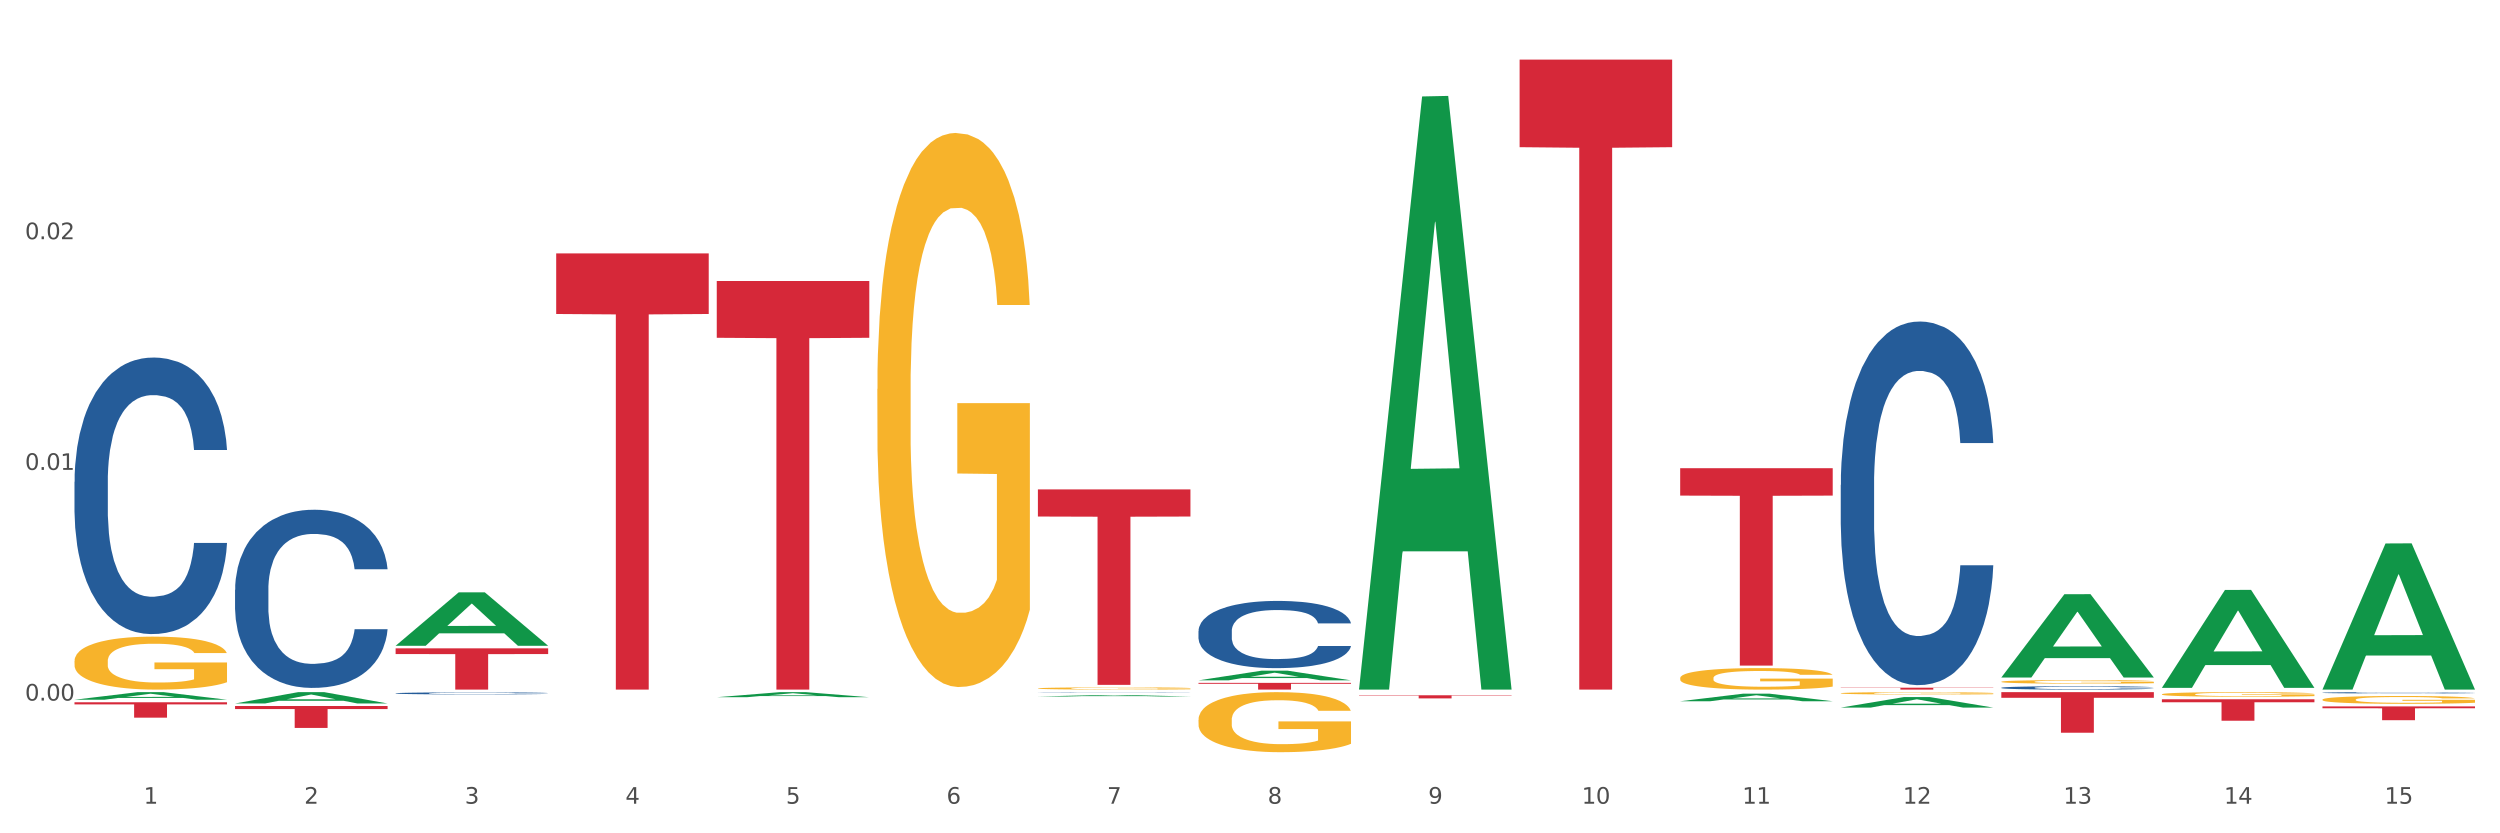<?xml version="1.0" encoding="utf-8" standalone="no"?>
<!DOCTYPE svg PUBLIC "-//W3C//DTD SVG 1.1//EN"
  "http://www.w3.org/Graphics/SVG/1.1/DTD/svg11.dtd">
<svg xmlns:xlink="http://www.w3.org/1999/xlink" width="1080pt" height="360pt" viewBox="0 0 1080 360" xmlns="http://www.w3.org/2000/svg" version="1.1">
 <rect x="0" y="0" width="1080" height="360" fill="#333333" stroke="none"/>
 <defs>
  <style type="text/css">*{stroke-linejoin: round; stroke-linecap: butt}</style>
 </defs>
 <g id="figure_1">
  <g id="patch_1">
   <path d="M 0 360 
L 1080 360 
L 1080 0 
L 0 0 
z
" style="fill: #ffffff; stroke: #ffffff; stroke-linejoin: miter"/>
  </g>
  <g id="axes_1">
   <g id="matplotlib.axis_1">
    <g id="xtick_1">
     <g id="text_1">
      <!-- 1 -->
      <g style="fill: #4d4d4d" transform="translate(62.07 347.204) scale(0.096 -0.096)">
       <defs>
        <path id="DejaVuSans-31" d="M 794 531 
L 1825 531 
L 1825 4091 
L 703 3866 
L 703 4441 
L 1819 4666 
L 2450 4666 
L 2450 531 
L 3481 531 
L 3481 0 
L 794 0 
L 794 531 
z
" transform="scale(0.016)"/>
       </defs>
       <use xlink:href="#DejaVuSans-31"/>
      </g>
     </g>
    </g>
    <g id="xtick_2">
     <g id="text_2">
      <!-- 2 -->
      <g style="fill: #4d4d4d" transform="translate(131.436 347.204) scale(0.096 -0.096)">
       <defs>
        <path id="DejaVuSans-32" d="M 1228 531 
L 3431 531 
L 3431 0 
L 469 0 
L 469 531 
Q 828 903 1448 1529 
Q 2069 2156 2228 2338 
Q 2531 2678 2651 2914 
Q 2772 3150 2772 3378 
Q 2772 3750 2511 3984 
Q 2250 4219 1831 4219 
Q 1534 4219 1204 4116 
Q 875 4013 500 3803 
L 500 4441 
Q 881 4594 1212 4672 
Q 1544 4750 1819 4750 
Q 2544 4750 2975 4387 
Q 3406 4025 3406 3419 
Q 3406 3131 3298 2873 
Q 3191 2616 2906 2266 
Q 2828 2175 2409 1742 
Q 1991 1309 1228 531 
z
" transform="scale(0.016)"/>
       </defs>
       <use xlink:href="#DejaVuSans-32"/>
      </g>
     </g>
    </g>
    <g id="xtick_3">
     <g id="text_3">
      <!-- 3 -->
      <g style="fill: #4d4d4d" transform="translate(200.802 347.204) scale(0.096 -0.096)">
       <defs>
        <path id="DejaVuSans-33" d="M 2597 2516 
Q 3050 2419 3304 2112 
Q 3559 1806 3559 1356 
Q 3559 666 3084 287 
Q 2609 -91 1734 -91 
Q 1441 -91 1130 -33 
Q 819 25 488 141 
L 488 750 
Q 750 597 1062 519 
Q 1375 441 1716 441 
Q 2309 441 2620 675 
Q 2931 909 2931 1356 
Q 2931 1769 2642 2001 
Q 2353 2234 1838 2234 
L 1294 2234 
L 1294 2753 
L 1863 2753 
Q 2328 2753 2575 2939 
Q 2822 3125 2822 3475 
Q 2822 3834 2567 4026 
Q 2313 4219 1838 4219 
Q 1578 4219 1281 4162 
Q 984 4106 628 3988 
L 628 4550 
Q 988 4650 1302 4700 
Q 1616 4750 1894 4750 
Q 2613 4750 3031 4423 
Q 3450 4097 3450 3541 
Q 3450 3153 3228 2886 
Q 3006 2619 2597 2516 
z
" transform="scale(0.016)"/>
       </defs>
       <use xlink:href="#DejaVuSans-33"/>
      </g>
     </g>
    </g>
    <g id="xtick_4">
     <g id="text_4">
      <!-- 4 -->
      <g style="fill: #4d4d4d" transform="translate(270.169 347.204) scale(0.096 -0.096)">
       <defs>
        <path id="DejaVuSans-34" d="M 2419 4116 
L 825 1625 
L 2419 1625 
L 2419 4116 
z
M 2253 4666 
L 3047 4666 
L 3047 1625 
L 3713 1625 
L 3713 1100 
L 3047 1100 
L 3047 0 
L 2419 0 
L 2419 1100 
L 313 1100 
L 313 1709 
L 2253 4666 
z
" transform="scale(0.016)"/>
       </defs>
       <use xlink:href="#DejaVuSans-34"/>
      </g>
     </g>
    </g>
    <g id="xtick_5">
     <g id="text_5">
      <!-- 5 -->
      <g style="fill: #4d4d4d" transform="translate(339.535 347.204) scale(0.096 -0.096)">
       <defs>
        <path id="DejaVuSans-35" d="M 691 4666 
L 3169 4666 
L 3169 4134 
L 1269 4134 
L 1269 2991 
Q 1406 3038 1543 3061 
Q 1681 3084 1819 3084 
Q 2600 3084 3056 2656 
Q 3513 2228 3513 1497 
Q 3513 744 3044 326 
Q 2575 -91 1722 -91 
Q 1428 -91 1123 -41 
Q 819 9 494 109 
L 494 744 
Q 775 591 1075 516 
Q 1375 441 1709 441 
Q 2250 441 2565 725 
Q 2881 1009 2881 1497 
Q 2881 1984 2565 2268 
Q 2250 2553 1709 2553 
Q 1456 2553 1204 2497 
Q 953 2441 691 2322 
L 691 4666 
z
" transform="scale(0.016)"/>
       </defs>
       <use xlink:href="#DejaVuSans-35"/>
      </g>
     </g>
    </g>
    <g id="xtick_6">
     <g id="text_6">
      <!-- 6 -->
      <g style="fill: #4d4d4d" transform="translate(408.901 347.204) scale(0.096 -0.096)">
       <defs>
        <path id="DejaVuSans-36" d="M 2113 2584 
Q 1688 2584 1439 2293 
Q 1191 2003 1191 1497 
Q 1191 994 1439 701 
Q 1688 409 2113 409 
Q 2538 409 2786 701 
Q 3034 994 3034 1497 
Q 3034 2003 2786 2293 
Q 2538 2584 2113 2584 
z
M 3366 4563 
L 3366 3988 
Q 3128 4100 2886 4159 
Q 2644 4219 2406 4219 
Q 1781 4219 1451 3797 
Q 1122 3375 1075 2522 
Q 1259 2794 1537 2939 
Q 1816 3084 2150 3084 
Q 2853 3084 3261 2657 
Q 3669 2231 3669 1497 
Q 3669 778 3244 343 
Q 2819 -91 2113 -91 
Q 1303 -91 875 529 
Q 447 1150 447 2328 
Q 447 3434 972 4092 
Q 1497 4750 2381 4750 
Q 2619 4750 2861 4703 
Q 3103 4656 3366 4563 
z
" transform="scale(0.016)"/>
       </defs>
       <use xlink:href="#DejaVuSans-36"/>
      </g>
     </g>
    </g>
    <g id="xtick_7">
     <g id="text_7">
      <!-- 7 -->
      <g style="fill: #4d4d4d" transform="translate(478.267 347.204) scale(0.096 -0.096)">
       <defs>
        <path id="DejaVuSans-37" d="M 525 4666 
L 3525 4666 
L 3525 4397 
L 1831 0 
L 1172 0 
L 2766 4134 
L 525 4134 
L 525 4666 
z
" transform="scale(0.016)"/>
       </defs>
       <use xlink:href="#DejaVuSans-37"/>
      </g>
     </g>
    </g>
    <g id="xtick_8">
     <g id="text_8">
      <!-- 8 -->
      <g style="fill: #4d4d4d" transform="translate(547.634 347.204) scale(0.096 -0.096)">
       <defs>
        <path id="DejaVuSans-38" d="M 2034 2216 
Q 1584 2216 1326 1975 
Q 1069 1734 1069 1313 
Q 1069 891 1326 650 
Q 1584 409 2034 409 
Q 2484 409 2743 651 
Q 3003 894 3003 1313 
Q 3003 1734 2745 1975 
Q 2488 2216 2034 2216 
z
M 1403 2484 
Q 997 2584 770 2862 
Q 544 3141 544 3541 
Q 544 4100 942 4425 
Q 1341 4750 2034 4750 
Q 2731 4750 3128 4425 
Q 3525 4100 3525 3541 
Q 3525 3141 3298 2862 
Q 3072 2584 2669 2484 
Q 3125 2378 3379 2068 
Q 3634 1759 3634 1313 
Q 3634 634 3220 271 
Q 2806 -91 2034 -91 
Q 1263 -91 848 271 
Q 434 634 434 1313 
Q 434 1759 690 2068 
Q 947 2378 1403 2484 
z
M 1172 3481 
Q 1172 3119 1398 2916 
Q 1625 2713 2034 2713 
Q 2441 2713 2670 2916 
Q 2900 3119 2900 3481 
Q 2900 3844 2670 4047 
Q 2441 4250 2034 4250 
Q 1625 4250 1398 4047 
Q 1172 3844 1172 3481 
z
" transform="scale(0.016)"/>
       </defs>
       <use xlink:href="#DejaVuSans-38"/>
      </g>
     </g>
    </g>
    <g id="xtick_9">
     <g id="text_9">
      <!-- 9 -->
      <g style="fill: #4d4d4d" transform="translate(617 347.204) scale(0.096 -0.096)">
       <defs>
        <path id="DejaVuSans-39" d="M 703 97 
L 703 672 
Q 941 559 1184 500 
Q 1428 441 1663 441 
Q 2288 441 2617 861 
Q 2947 1281 2994 2138 
Q 2813 1869 2534 1725 
Q 2256 1581 1919 1581 
Q 1219 1581 811 2004 
Q 403 2428 403 3163 
Q 403 3881 828 4315 
Q 1253 4750 1959 4750 
Q 2769 4750 3195 4129 
Q 3622 3509 3622 2328 
Q 3622 1225 3098 567 
Q 2575 -91 1691 -91 
Q 1453 -91 1209 -44 
Q 966 3 703 97 
z
M 1959 2075 
Q 2384 2075 2632 2365 
Q 2881 2656 2881 3163 
Q 2881 3666 2632 3958 
Q 2384 4250 1959 4250 
Q 1534 4250 1286 3958 
Q 1038 3666 1038 3163 
Q 1038 2656 1286 2365 
Q 1534 2075 1959 2075 
z
" transform="scale(0.016)"/>
       </defs>
       <use xlink:href="#DejaVuSans-39"/>
      </g>
     </g>
    </g>
    <g id="xtick_10">
     <g id="text_10">
      <!-- 10 -->
      <g style="fill: #4d4d4d" transform="translate(683.312 347.204) scale(0.096 -0.096)">
       <defs>
        <path id="DejaVuSans-30" d="M 2034 4250 
Q 1547 4250 1301 3770 
Q 1056 3291 1056 2328 
Q 1056 1369 1301 889 
Q 1547 409 2034 409 
Q 2525 409 2770 889 
Q 3016 1369 3016 2328 
Q 3016 3291 2770 3770 
Q 2525 4250 2034 4250 
z
M 2034 4750 
Q 2819 4750 3233 4129 
Q 3647 3509 3647 2328 
Q 3647 1150 3233 529 
Q 2819 -91 2034 -91 
Q 1250 -91 836 529 
Q 422 1150 422 2328 
Q 422 3509 836 4129 
Q 1250 4750 2034 4750 
z
" transform="scale(0.016)"/>
       </defs>
       <use xlink:href="#DejaVuSans-31"/>
       <use xlink:href="#DejaVuSans-30" transform="translate(63.623 0)"/>
      </g>
     </g>
    </g>
    <g id="xtick_11">
     <g id="text_11">
      <!-- 11 -->
      <g style="fill: #4d4d4d" transform="translate(752.678 347.204) scale(0.096 -0.096)">
       <use xlink:href="#DejaVuSans-31"/>
       <use xlink:href="#DejaVuSans-31" transform="translate(63.623 0)"/>
      </g>
     </g>
    </g>
    <g id="xtick_12">
     <g id="text_12">
      <!-- 12 -->
      <g style="fill: #4d4d4d" transform="translate(822.044 347.204) scale(0.096 -0.096)">
       <use xlink:href="#DejaVuSans-31"/>
       <use xlink:href="#DejaVuSans-32" transform="translate(63.623 0)"/>
      </g>
     </g>
    </g>
    <g id="xtick_13">
     <g id="text_13">
      <!-- 13 -->
      <g style="fill: #4d4d4d" transform="translate(891.411 347.204) scale(0.096 -0.096)">
       <use xlink:href="#DejaVuSans-31"/>
       <use xlink:href="#DejaVuSans-33" transform="translate(63.623 0)"/>
      </g>
     </g>
    </g>
    <g id="xtick_14">
     <g id="text_14">
      <!-- 14 -->
      <g style="fill: #4d4d4d" transform="translate(960.777 347.204) scale(0.096 -0.096)">
       <use xlink:href="#DejaVuSans-31"/>
       <use xlink:href="#DejaVuSans-34" transform="translate(63.623 0)"/>
      </g>
     </g>
    </g>
    <g id="xtick_15">
     <g id="text_15">
      <!-- 15 -->
      <g style="fill: #4d4d4d" transform="translate(1030.143 347.204) scale(0.096 -0.096)">
       <use xlink:href="#DejaVuSans-31"/>
       <use xlink:href="#DejaVuSans-35" transform="translate(63.623 0)"/>
      </g>
     </g>
    </g>
    <g id="xtick_16"/>
    <g id="xtick_17"/>
    <g id="xtick_18"/>
    <g id="xtick_19"/>
    <g id="xtick_20"/>
    <g id="xtick_21"/>
    <g id="xtick_22"/>
    <g id="xtick_23"/>
    <g id="xtick_24"/>
    <g id="xtick_25"/>
    <g id="xtick_26"/>
    <g id="xtick_27"/>
    <g id="xtick_28"/>
    <g id="xtick_29"/>
   </g>
   <g id="matplotlib.axis_2">
    <g id="ytick_1">
     <g id="text_16">
      <!-- 0.00 -->
      <g style="fill: #4d4d4d" transform="translate(10.8 302.652) scale(0.096 -0.096)">
       <defs>
        <path id="DejaVuSans-2e" d="M 684 794 
L 1344 794 
L 1344 0 
L 684 0 
L 684 794 
z
" transform="scale(0.016)"/>
       </defs>
       <use xlink:href="#DejaVuSans-30"/>
       <use xlink:href="#DejaVuSans-2e" transform="translate(63.623 0)"/>
       <use xlink:href="#DejaVuSans-30" transform="translate(95.41 0)"/>
       <use xlink:href="#DejaVuSans-30" transform="translate(159.033 0)"/>
      </g>
     </g>
    </g>
    <g id="ytick_2">
     <g id="text_17">
      <!-- 0.01 -->
      <g style="fill: #4d4d4d" transform="translate(10.8 202.995) scale(0.096 -0.096)">
       <use xlink:href="#DejaVuSans-30"/>
       <use xlink:href="#DejaVuSans-2e" transform="translate(63.623 0)"/>
       <use xlink:href="#DejaVuSans-30" transform="translate(95.41 0)"/>
       <use xlink:href="#DejaVuSans-31" transform="translate(159.033 0)"/>
      </g>
     </g>
    </g>
    <g id="ytick_3">
     <g id="text_18">
      <!-- 0.02 -->
      <g style="fill: #4d4d4d" transform="translate(10.8 103.338) scale(0.096 -0.096)">
       <use xlink:href="#DejaVuSans-30"/>
       <use xlink:href="#DejaVuSans-2e" transform="translate(63.623 0)"/>
       <use xlink:href="#DejaVuSans-30" transform="translate(95.41 0)"/>
       <use xlink:href="#DejaVuSans-32" transform="translate(159.033 0)"/>
      </g>
     </g>
    </g>
    <g id="ytick_4"/>
    <g id="ytick_5"/>
    <g id="ytick_6"/>
   </g>
   <g id="PolyCollection_1">
    <path d="M 32.175 302.274 
L 32.243 302.271 
L 59.417 299.008 
L 70.695 299.005 
L 98.073 302.281 
L 85.029 302.281 
L 79.119 301.518 
L 51.061 301.518 
L 50.857 301.53 
L 45.151 302.281 
L 32.175 302.281 
L 32.175 302.274 
L 54.594 301.063 
L 75.586 301.059 
L 65.192 299.703 
L 65.056 299.697 
L 64.92 299.706 
L 54.526 301.059 
L 54.594 301.063 
L 32.175 302.274 
z
" clip-path="url(#p413cfb9780)" style="fill: #109648"/>
    <path d="M 725.837 292.914 
L 725.915 292.906 
L 725.915 292.6 
L 726.071 292.337 
L 726.849 291.701 
L 728.016 291.175 
L 728.871 290.895 
L 729.727 290.666 
L 730.739 290.436 
L 731.984 290.199 
L 734.24 289.851 
L 735.64 289.673 
L 737.352 289.486 
L 740.464 289.215 
L 742.72 289.062 
L 745.054 288.935 
L 748.866 288.782 
L 751.356 288.714 
L 754.001 288.663 
L 757.191 288.629 
L 759.603 288.621 
L 764.894 288.646 
L 769.406 288.722 
L 771.585 288.782 
L 774.385 288.884 
L 775.864 288.951 
L 778.275 289.087 
L 780.765 289.265 
L 782.477 289.418 
L 785.044 289.707 
L 786.989 289.995 
L 788.779 290.352 
L 789.712 290.598 
L 790.412 290.827 
L 791.035 291.09 
L 791.657 291.506 
L 777.653 291.506 
L 777.108 291.209 
L 776.253 290.929 
L 775.008 290.657 
L 773.919 290.487 
L 772.051 290.275 
L 770.34 290.139 
L 768.55 290.038 
L 766.372 289.953 
L 764.66 289.91 
L 762.248 289.876 
L 757.502 289.885 
L 754.313 289.953 
L 752.134 290.038 
L 750.734 290.114 
L 749.489 290.199 
L 748.088 290.318 
L 746.455 290.496 
L 745.288 290.657 
L 744.121 290.861 
L 743.187 291.064 
L 742.331 291.302 
L 741.631 291.556 
L 741.086 291.82 
L 740.62 292.142 
L 740.23 292.677 
L 740.23 293.839 
L 740.386 294.102 
L 740.775 294.45 
L 741.242 294.713 
L 742.02 295.027 
L 742.72 295.239 
L 744.043 295.545 
L 745.521 295.799 
L 746.688 295.96 
L 747.855 296.096 
L 749.878 296.283 
L 752.134 296.436 
L 754.079 296.529 
L 756.724 296.614 
L 758.514 296.648 
L 760.07 296.665 
L 763.882 296.665 
L 766.605 296.639 
L 769.639 296.58 
L 771.974 296.503 
L 773.919 296.41 
L 776.097 296.257 
L 777.497 296.113 
L 777.497 294.34 
L 760.381 294.331 
L 760.381 293.152 
L 791.735 293.152 
L 791.735 296.614 
L 790.412 296.792 
L 788.934 296.953 
L 787.378 297.097 
L 785.044 297.276 
L 782.243 297.445 
L 779.754 297.564 
L 777.108 297.666 
L 773.996 297.759 
L 769.951 297.844 
L 767.461 297.878 
L 764.349 297.903 
L 760.692 297.912 
L 757.502 297.895 
L 754.39 297.853 
L 751.123 297.776 
L 747.933 297.666 
L 745.521 297.556 
L 743.109 297.42 
L 740.542 297.242 
L 738.519 297.072 
L 736.963 296.919 
L 735.251 296.724 
L 733.384 296.469 
L 731.984 296.24 
L 730.739 296.003 
L 729.416 295.697 
L 728.482 295.434 
L 727.549 295.103 
L 727.004 294.857 
L 726.382 294.475 
L 725.915 293.941 
L 725.837 292.914 
z
" clip-path="url(#p413cfb9780)" style="fill: #f7b32b"/>
    <path d="M 795.203 299.486 
L 795.281 299.485 
L 795.281 299.451 
L 795.437 299.422 
L 796.215 299.35 
L 797.382 299.291 
L 798.238 299.26 
L 799.094 299.234 
L 800.105 299.208 
L 801.35 299.182 
L 803.606 299.143 
L 805.006 299.123 
L 806.718 299.102 
L 809.83 299.072 
L 812.086 299.054 
L 814.42 299.04 
L 818.233 299.023 
L 820.722 299.015 
L 823.368 299.01 
L 826.557 299.006 
L 828.969 299.005 
L 834.26 299.008 
L 838.772 299.016 
L 840.951 299.023 
L 843.752 299.034 
L 845.23 299.042 
L 847.642 299.057 
L 850.131 299.077 
L 851.843 299.094 
L 854.41 299.127 
L 856.355 299.159 
L 858.145 299.199 
L 859.078 299.227 
L 859.779 299.252 
L 860.401 299.282 
L 861.024 299.328 
L 847.019 299.328 
L 846.475 299.295 
L 845.619 299.264 
L 844.374 299.233 
L 843.285 299.214 
L 841.418 299.19 
L 839.706 299.175 
L 837.916 299.164 
L 835.738 299.154 
L 834.026 299.15 
L 831.615 299.146 
L 826.869 299.147 
L 823.679 299.154 
L 821.5 299.164 
L 820.1 299.172 
L 818.855 299.182 
L 817.455 299.195 
L 815.821 299.215 
L 814.654 299.233 
L 813.487 299.256 
L 812.553 299.279 
L 811.697 299.306 
L 810.997 299.334 
L 810.453 299.364 
L 809.986 299.4 
L 809.597 299.46 
L 809.597 299.59 
L 809.752 299.619 
L 810.141 299.658 
L 810.608 299.688 
L 811.386 299.723 
L 812.086 299.747 
L 813.409 299.781 
L 814.887 299.81 
L 816.054 299.828 
L 817.221 299.843 
L 819.244 299.864 
L 821.5 299.881 
L 823.445 299.891 
L 826.091 299.901 
L 827.88 299.905 
L 829.436 299.907 
L 833.248 299.907 
L 835.971 299.904 
L 839.006 299.897 
L 841.34 299.889 
L 843.285 299.878 
L 845.463 299.861 
L 846.864 299.845 
L 846.864 299.646 
L 829.747 299.645 
L 829.747 299.513 
L 861.101 299.513 
L 861.101 299.901 
L 859.779 299.921 
L 858.3 299.939 
L 856.744 299.955 
L 854.41 299.975 
L 851.61 299.994 
L 849.12 300.007 
L 846.475 300.019 
L 843.363 300.029 
L 839.317 300.039 
L 836.827 300.043 
L 833.715 300.046 
L 830.059 300.046 
L 826.869 300.045 
L 823.757 300.04 
L 820.489 300.031 
L 817.299 300.019 
L 814.887 300.007 
L 812.475 299.991 
L 809.908 299.971 
L 807.885 299.952 
L 806.329 299.935 
L 804.617 299.913 
L 802.75 299.885 
L 801.35 299.859 
L 800.105 299.832 
L 798.782 299.798 
L 797.849 299.769 
L 796.915 299.732 
L 796.37 299.704 
L 795.748 299.661 
L 795.281 299.601 
L 795.203 299.486 
z
" clip-path="url(#p413cfb9780)" style="fill: #f7b32b"/>
    <path d="M 864.57 294.511 
L 864.647 294.51 
L 864.647 294.458 
L 864.803 294.414 
L 865.581 294.306 
L 866.748 294.218 
L 867.604 294.17 
L 868.46 294.132 
L 869.471 294.093 
L 870.716 294.053 
L 872.972 293.994 
L 874.373 293.964 
L 876.084 293.933 
L 879.196 293.887 
L 881.453 293.861 
L 883.787 293.84 
L 887.599 293.814 
L 890.089 293.802 
L 892.734 293.794 
L 895.924 293.788 
L 898.336 293.787 
L 903.626 293.791 
L 908.139 293.804 
L 910.317 293.814 
L 913.118 293.831 
L 914.596 293.843 
L 917.008 293.865 
L 919.498 293.896 
L 921.209 293.921 
L 923.777 293.97 
L 925.722 294.019 
L 927.511 294.079 
L 928.445 294.12 
L 929.145 294.159 
L 929.767 294.203 
L 930.39 294.273 
L 916.385 294.273 
L 915.841 294.223 
L 914.985 294.176 
L 913.74 294.13 
L 912.651 294.102 
L 910.784 294.066 
L 909.072 294.043 
L 907.283 294.026 
L 905.104 294.011 
L 903.393 294.004 
L 900.981 293.999 
L 896.235 294 
L 893.045 294.011 
L 890.867 294.026 
L 889.466 294.039 
L 888.221 294.053 
L 886.821 294.073 
L 885.187 294.103 
L 884.02 294.13 
L 882.853 294.165 
L 881.919 294.199 
L 881.064 294.239 
L 880.363 294.282 
L 879.819 294.326 
L 879.352 294.381 
L 878.963 294.471 
L 878.963 294.667 
L 879.119 294.712 
L 879.508 294.77 
L 879.974 294.815 
L 880.752 294.868 
L 881.453 294.903 
L 882.775 294.955 
L 884.253 294.998 
L 885.42 295.025 
L 886.587 295.048 
L 888.61 295.079 
L 890.867 295.105 
L 892.812 295.121 
L 895.457 295.135 
L 897.246 295.141 
L 898.802 295.144 
L 902.615 295.144 
L 905.338 295.14 
L 908.372 295.13 
L 910.706 295.117 
L 912.651 295.101 
L 914.829 295.075 
L 916.23 295.051 
L 916.23 294.752 
L 899.114 294.75 
L 899.114 294.551 
L 930.468 294.551 
L 930.468 295.135 
L 929.145 295.165 
L 927.667 295.193 
L 926.111 295.217 
L 923.777 295.247 
L 920.976 295.276 
L 918.486 295.296 
L 915.841 295.313 
L 912.729 295.329 
L 908.683 295.343 
L 906.193 295.349 
L 903.081 295.353 
L 899.425 295.354 
L 896.235 295.351 
L 893.123 295.344 
L 889.855 295.331 
L 886.665 295.313 
L 884.253 295.294 
L 881.842 295.271 
L 879.274 295.241 
L 877.251 295.213 
L 875.695 295.187 
L 873.984 295.154 
L 872.116 295.111 
L 870.716 295.072 
L 869.471 295.032 
L 868.149 294.981 
L 867.215 294.936 
L 866.281 294.88 
L 865.737 294.839 
L 865.114 294.775 
L 864.647 294.684 
L 864.57 294.511 
z
" clip-path="url(#p413cfb9780)" style="fill: #f7b32b"/>
    <path d="M 1003.302 302.232 
L 1003.38 302.229 
L 1003.38 302.117 
L 1003.535 302.021 
L 1004.314 301.788 
L 1005.481 301.596 
L 1006.336 301.494 
L 1007.192 301.41 
L 1008.204 301.326 
L 1009.448 301.239 
L 1011.705 301.112 
L 1013.105 301.047 
L 1014.817 300.979 
L 1017.929 300.88 
L 1020.185 300.824 
L 1022.519 300.777 
L 1026.331 300.722 
L 1028.821 300.697 
L 1031.466 300.678 
L 1034.656 300.666 
L 1037.068 300.663 
L 1042.358 300.672 
L 1046.871 300.7 
L 1049.049 300.722 
L 1051.85 300.759 
L 1053.328 300.784 
L 1055.74 300.833 
L 1058.23 300.898 
L 1059.942 300.954 
L 1062.509 301.06 
L 1064.454 301.165 
L 1066.244 301.295 
L 1067.177 301.385 
L 1067.877 301.469 
L 1068.5 301.565 
L 1069.122 301.717 
L 1055.118 301.717 
L 1054.573 301.608 
L 1053.717 301.506 
L 1052.473 301.407 
L 1051.383 301.345 
L 1049.516 301.267 
L 1047.805 301.218 
L 1046.015 301.181 
L 1043.837 301.15 
L 1042.125 301.134 
L 1039.713 301.122 
L 1034.967 301.125 
L 1031.777 301.15 
L 1029.599 301.181 
L 1028.199 301.208 
L 1026.954 301.239 
L 1025.553 301.283 
L 1023.919 301.348 
L 1022.752 301.407 
L 1021.585 301.481 
L 1020.652 301.556 
L 1019.796 301.643 
L 1019.096 301.736 
L 1018.551 301.832 
L 1018.084 301.95 
L 1017.695 302.145 
L 1017.695 302.57 
L 1017.851 302.666 
L 1018.24 302.793 
L 1018.707 302.889 
L 1019.485 303.004 
L 1020.185 303.081 
L 1021.508 303.193 
L 1022.986 303.286 
L 1024.153 303.345 
L 1025.32 303.394 
L 1027.343 303.463 
L 1029.599 303.519 
L 1031.544 303.553 
L 1034.189 303.584 
L 1035.979 303.596 
L 1037.535 303.602 
L 1041.347 303.602 
L 1044.07 303.593 
L 1047.104 303.571 
L 1049.438 303.543 
L 1051.383 303.509 
L 1053.562 303.453 
L 1054.962 303.401 
L 1054.962 302.753 
L 1037.846 302.75 
L 1037.846 302.319 
L 1069.2 302.319 
L 1069.2 303.584 
L 1067.877 303.649 
L 1066.399 303.708 
L 1064.843 303.76 
L 1062.509 303.825 
L 1059.708 303.888 
L 1057.219 303.931 
L 1054.573 303.968 
L 1051.461 304.002 
L 1047.416 304.033 
L 1044.926 304.046 
L 1041.814 304.055 
L 1038.157 304.058 
L 1034.967 304.052 
L 1031.855 304.036 
L 1028.588 304.008 
L 1025.398 303.968 
L 1022.986 303.928 
L 1020.574 303.878 
L 1018.007 303.813 
L 1015.984 303.751 
L 1014.428 303.695 
L 1012.716 303.624 
L 1010.849 303.531 
L 1009.448 303.447 
L 1008.204 303.36 
L 1006.881 303.249 
L 1005.947 303.153 
L 1005.014 303.032 
L 1004.469 302.942 
L 1003.847 302.802 
L 1003.38 302.607 
L 1003.302 302.232 
z
" clip-path="url(#p413cfb9780)" style="fill: #f7b32b"/>
    <path d="M 587.105 300.344 
L 653.003 300.344 
L 653.003 300.536 
L 627.081 300.537 
L 627.081 301.722 
L 612.871 301.722 
L 612.871 300.537 
L 587.105 300.536 
L 587.105 300.346 
L 587.105 300.344 
z
" clip-path="url(#p413cfb9780)" style="fill: #d62839"/>
    <path d="M 517.739 295.005 
L 583.636 295.005 
L 583.636 295.409 
L 557.715 295.412 
L 557.715 297.912 
L 543.504 297.912 
L 543.504 295.412 
L 517.739 295.409 
L 517.739 295.008 
L 517.739 295.005 
z
" clip-path="url(#p413cfb9780)" style="fill: #d62839"/>
    <path d="M 32.175 208.137 
L 32.253 208.028 
L 32.253 204.973 
L 32.487 200.827 
L 33.343 193.189 
L 34.434 187.407 
L 36.303 180.642 
L 37.316 177.806 
L 38.64 174.642 
L 41.366 169.514 
L 44.482 165.149 
L 46.663 162.749 
L 48.299 161.222 
L 51.96 158.494 
L 54.063 157.294 
L 56.244 156.312 
L 58.114 155.657 
L 61.229 154.894 
L 63.722 154.566 
L 66.604 154.457 
L 69.019 154.566 
L 72.212 155.003 
L 76.886 156.312 
L 78.677 157.076 
L 81.092 158.385 
L 83.585 160.131 
L 85.61 161.876 
L 87.947 164.386 
L 90.361 167.659 
L 92.698 171.805 
L 94.334 175.623 
L 95.658 179.66 
L 96.827 184.57 
L 97.683 189.916 
L 98.073 194.389 
L 83.818 194.389 
L 83.429 190.353 
L 82.65 185.988 
L 81.871 183.043 
L 81.014 180.642 
L 79.69 177.915 
L 78.522 176.169 
L 76.574 174.096 
L 74.783 172.787 
L 73.303 172.023 
L 71.511 171.368 
L 67.694 170.714 
L 64.968 170.714 
L 63.255 170.932 
L 61.151 171.478 
L 59.36 172.241 
L 57.257 173.55 
L 55.621 174.969 
L 53.985 176.824 
L 53.05 178.133 
L 51.648 180.533 
L 50.714 182.497 
L 49.467 185.879 
L 48.766 188.28 
L 47.52 194.499 
L 46.975 199.081 
L 46.741 202.245 
L 46.585 205.736 
L 46.585 222.757 
L 47.053 230.394 
L 47.442 233.667 
L 48.065 237.377 
L 49.234 242.177 
L 50.947 246.869 
L 52.739 250.251 
L 54.219 252.324 
L 55.621 253.851 
L 57.023 255.052 
L 58.737 256.143 
L 60.139 256.797 
L 62.242 257.452 
L 64.734 257.779 
L 66.682 257.779 
L 70.654 257.234 
L 72.446 256.688 
L 74.16 255.924 
L 76.029 254.724 
L 77.509 253.415 
L 78.366 252.433 
L 79.768 250.36 
L 80.858 248.178 
L 81.793 245.669 
L 82.416 243.486 
L 83.117 240.213 
L 83.663 236.504 
L 83.818 234.54 
L 98.073 234.54 
L 97.761 238.468 
L 97.216 242.286 
L 96.126 247.414 
L 95.269 250.36 
L 93.945 253.961 
L 92.542 257.015 
L 90.595 260.398 
L 88.804 262.907 
L 86.934 265.089 
L 84.909 267.053 
L 81.248 269.781 
L 79.924 270.544 
L 77.12 271.854 
L 74.939 272.617 
L 71.745 273.381 
L 68.473 273.818 
L 65.046 273.927 
L 62.008 273.708 
L 58.659 273.054 
L 56.556 272.399 
L 54.219 271.417 
L 51.493 269.89 
L 48.922 268.035 
L 46.507 265.853 
L 44.248 263.343 
L 42.145 260.507 
L 39.419 255.815 
L 37.394 251.233 
L 35.914 246.978 
L 34.901 243.377 
L 33.889 238.795 
L 33.343 235.631 
L 32.487 227.994 
L 32.175 220.902 
L 32.175 208.137 
z
" clip-path="url(#p413cfb9780)" style="fill: #255c99"/>
    <path d="M 101.541 254.792 
L 101.619 254.722 
L 101.619 252.754 
L 101.853 250.082 
L 102.71 245.161 
L 103.8 241.435 
L 105.67 237.077 
L 106.682 235.249 
L 108.006 233.21 
L 110.733 229.906 
L 113.848 227.094 
L 116.029 225.548 
L 117.665 224.564 
L 121.326 222.806 
L 123.429 222.033 
L 125.61 221.4 
L 127.48 220.978 
L 130.595 220.486 
L 133.088 220.275 
L 135.97 220.205 
L 138.385 220.275 
L 141.578 220.557 
L 146.252 221.4 
L 148.044 221.892 
L 150.458 222.736 
L 152.951 223.861 
L 154.976 224.985 
L 157.313 226.602 
L 159.728 228.711 
L 162.064 231.383 
L 163.7 233.843 
L 165.024 236.444 
L 166.193 239.608 
L 167.05 243.052 
L 167.439 245.935 
L 153.185 245.935 
L 152.795 243.334 
L 152.016 240.522 
L 151.237 238.623 
L 150.38 237.077 
L 149.056 235.319 
L 147.888 234.195 
L 145.941 232.859 
L 144.149 232.015 
L 142.669 231.523 
L 140.877 231.101 
L 137.061 230.68 
L 134.334 230.68 
L 132.621 230.82 
L 130.518 231.172 
L 128.726 231.664 
L 126.623 232.507 
L 124.987 233.421 
L 123.351 234.616 
L 122.417 235.46 
L 121.015 237.007 
L 120.08 238.272 
L 118.834 240.451 
L 118.133 241.998 
L 116.886 246.005 
L 116.341 248.957 
L 116.107 250.996 
L 115.952 253.246 
L 115.952 264.212 
L 116.419 269.133 
L 116.808 271.242 
L 117.431 273.633 
L 118.6 276.726 
L 120.314 279.749 
L 122.105 281.928 
L 123.585 283.264 
L 124.987 284.248 
L 126.389 285.021 
L 128.103 285.724 
L 129.505 286.146 
L 131.608 286.568 
L 134.101 286.779 
L 136.048 286.779 
L 140.021 286.427 
L 141.812 286.076 
L 143.526 285.584 
L 145.395 284.81 
L 146.875 283.967 
L 147.732 283.334 
L 149.134 281.998 
L 150.225 280.592 
L 151.159 278.975 
L 151.783 277.569 
L 152.484 275.46 
L 153.029 273.07 
L 153.185 271.805 
L 167.439 271.805 
L 167.128 274.336 
L 166.582 276.796 
L 165.492 280.1 
L 164.635 281.998 
L 163.311 284.318 
L 161.909 286.287 
L 159.961 288.466 
L 158.17 290.083 
L 156.3 291.489 
L 154.275 292.754 
L 150.614 294.512 
L 149.29 295.004 
L 146.486 295.847 
L 144.305 296.339 
L 141.111 296.831 
L 137.84 297.113 
L 134.412 297.183 
L 131.374 297.042 
L 128.025 296.621 
L 125.922 296.199 
L 123.585 295.566 
L 120.859 294.582 
L 118.288 293.387 
L 115.874 291.981 
L 113.615 290.364 
L 111.512 288.536 
L 108.785 285.513 
L 106.76 282.561 
L 105.28 279.819 
L 104.267 277.499 
L 103.255 274.547 
L 102.71 272.508 
L 101.853 267.587 
L 101.541 263.017 
L 101.541 254.792 
z
" clip-path="url(#p413cfb9780)" style="fill: #255c99"/>
    <path d="M 170.907 299.502 
L 170.985 299.502 
L 170.985 299.479 
L 171.219 299.448 
L 172.076 299.392 
L 173.166 299.349 
L 175.036 299.299 
L 176.048 299.278 
L 177.373 299.255 
L 180.099 299.217 
L 183.215 299.185 
L 185.396 299.167 
L 187.031 299.156 
L 190.692 299.136 
L 192.796 299.127 
L 194.977 299.12 
L 196.846 299.115 
L 199.962 299.109 
L 202.454 299.107 
L 205.336 299.106 
L 207.751 299.107 
L 210.945 299.11 
L 215.618 299.12 
L 217.41 299.125 
L 219.825 299.135 
L 222.317 299.148 
L 224.342 299.161 
L 226.679 299.179 
L 229.094 299.203 
L 231.431 299.234 
L 233.066 299.262 
L 234.391 299.292 
L 235.559 299.328 
L 236.416 299.368 
L 236.805 299.401 
L 222.551 299.401 
L 222.161 299.371 
L 221.382 299.339 
L 220.604 299.317 
L 219.747 299.299 
L 218.422 299.279 
L 217.254 299.266 
L 215.307 299.251 
L 213.515 299.241 
L 212.035 299.236 
L 210.244 299.231 
L 206.427 299.226 
L 203.701 299.226 
L 201.987 299.228 
L 199.884 299.232 
L 198.092 299.237 
L 195.989 299.247 
L 194.353 299.257 
L 192.718 299.271 
L 191.783 299.281 
L 190.381 299.298 
L 189.446 299.313 
L 188.2 299.338 
L 187.499 299.356 
L 186.252 299.402 
L 185.707 299.435 
L 185.474 299.459 
L 185.318 299.485 
L 185.318 299.61 
L 185.785 299.667 
L 186.175 299.691 
L 186.798 299.718 
L 187.966 299.754 
L 189.68 299.788 
L 191.471 299.813 
L 192.951 299.829 
L 194.353 299.84 
L 195.755 299.849 
L 197.469 299.857 
L 198.871 299.862 
L 200.974 299.867 
L 203.467 299.869 
L 205.414 299.869 
L 209.387 299.865 
L 211.178 299.861 
L 212.892 299.855 
L 214.761 299.846 
L 216.241 299.837 
L 217.098 299.829 
L 218.5 299.814 
L 219.591 299.798 
L 220.526 299.78 
L 221.149 299.763 
L 221.85 299.739 
L 222.395 299.712 
L 222.551 299.697 
L 236.805 299.697 
L 236.494 299.726 
L 235.949 299.755 
L 234.858 299.792 
L 234.001 299.814 
L 232.677 299.841 
L 231.275 299.863 
L 229.328 299.888 
L 227.536 299.907 
L 225.667 299.923 
L 223.641 299.937 
L 219.98 299.958 
L 218.656 299.963 
L 215.852 299.973 
L 213.671 299.979 
L 210.477 299.984 
L 207.206 299.987 
L 203.779 299.988 
L 200.741 299.987 
L 197.391 299.982 
L 195.288 299.977 
L 192.951 299.97 
L 190.225 299.958 
L 187.655 299.945 
L 185.24 299.929 
L 182.981 299.91 
L 180.878 299.889 
L 178.152 299.854 
L 176.126 299.821 
L 174.646 299.789 
L 173.634 299.763 
L 172.621 299.729 
L 172.076 299.705 
L 171.219 299.649 
L 170.907 299.597 
L 170.907 299.502 
z
" clip-path="url(#p413cfb9780)" style="fill: #255c99"/>
    <path d="M 379.006 297.903 
L 379.084 297.903 
L 379.084 297.903 
L 379.318 297.902 
L 380.175 297.901 
L 381.265 297.9 
L 383.134 297.899 
L 384.147 297.899 
L 385.471 297.898 
L 388.198 297.898 
L 391.313 297.897 
L 393.494 297.897 
L 395.13 297.897 
L 398.791 297.896 
L 400.894 297.896 
L 403.075 297.896 
L 404.945 297.896 
L 408.06 297.896 
L 410.553 297.896 
L 413.435 297.896 
L 415.85 297.896 
L 419.043 297.896 
L 423.717 297.896 
L 425.509 297.896 
L 427.923 297.896 
L 430.416 297.896 
L 432.441 297.897 
L 434.778 297.897 
L 437.193 297.897 
L 439.529 297.898 
L 441.165 297.899 
L 442.489 297.899 
L 443.658 297.9 
L 444.515 297.901 
L 444.904 297.901 
L 430.65 297.901 
L 430.26 297.901 
L 429.481 297.9 
L 428.702 297.9 
L 427.845 297.899 
L 426.521 297.899 
L 425.353 297.899 
L 423.405 297.898 
L 421.614 297.898 
L 420.134 297.898 
L 418.342 297.898 
L 414.526 297.898 
L 411.799 297.898 
L 410.086 297.898 
L 407.982 297.898 
L 406.191 297.898 
L 404.088 297.898 
L 402.452 297.898 
L 400.816 297.899 
L 399.882 297.899 
L 398.479 297.899 
L 397.545 297.9 
L 396.298 297.9 
L 395.597 297.9 
L 394.351 297.901 
L 393.806 297.902 
L 393.572 297.902 
L 393.416 297.903 
L 393.416 297.905 
L 393.884 297.906 
L 394.273 297.906 
L 394.896 297.907 
L 396.065 297.908 
L 397.778 297.908 
L 399.57 297.909 
L 401.05 297.909 
L 402.452 297.909 
L 403.854 297.909 
L 405.568 297.91 
L 406.97 297.91 
L 409.073 297.91 
L 411.566 297.91 
L 413.513 297.91 
L 417.485 297.91 
L 419.277 297.91 
L 420.991 297.91 
L 422.86 297.909 
L 424.34 297.909 
L 425.197 297.909 
L 426.599 297.909 
L 427.69 297.908 
L 428.624 297.908 
L 429.247 297.908 
L 429.948 297.907 
L 430.494 297.907 
L 430.65 297.907 
L 444.904 297.907 
L 444.592 297.907 
L 444.047 297.908 
L 442.957 297.908 
L 442.1 297.909 
L 440.776 297.909 
L 439.374 297.91 
L 437.426 297.91 
L 435.635 297.91 
L 433.765 297.911 
L 431.74 297.911 
L 428.079 297.911 
L 426.755 297.911 
L 423.951 297.912 
L 421.77 297.912 
L 418.576 297.912 
L 415.304 297.912 
L 411.877 297.912 
L 408.839 297.912 
L 405.49 297.912 
L 403.387 297.912 
L 401.05 297.912 
L 398.324 297.911 
L 395.753 297.911 
L 393.339 297.911 
L 391.08 297.911 
L 388.976 297.91 
L 386.25 297.909 
L 384.225 297.909 
L 382.745 297.908 
L 381.732 297.908 
L 380.72 297.907 
L 380.175 297.907 
L 379.318 297.906 
L 379.006 297.905 
L 379.006 297.903 
z
" clip-path="url(#p413cfb9780)" style="fill: #255c99"/>
    <path d="M 517.739 310.994 
L 517.816 310.97 
L 517.816 310.117 
L 517.972 309.383 
L 518.75 307.606 
L 519.917 306.137 
L 520.773 305.355 
L 521.629 304.715 
L 522.64 304.075 
L 523.885 303.412 
L 526.141 302.441 
L 527.542 301.943 
L 529.253 301.422 
L 532.365 300.663 
L 534.621 300.237 
L 536.956 299.882 
L 540.768 299.455 
L 543.257 299.266 
L 545.903 299.123 
L 549.093 299.029 
L 551.504 299.005 
L 556.795 299.076 
L 561.307 299.289 
L 563.486 299.455 
L 566.287 299.739 
L 567.765 299.929 
L 570.177 300.308 
L 572.666 300.806 
L 574.378 301.232 
L 576.946 302.038 
L 578.891 302.843 
L 580.68 303.838 
L 581.614 304.526 
L 582.314 305.165 
L 582.936 305.9 
L 583.559 307.061 
L 569.554 307.061 
L 569.01 306.232 
L 568.154 305.45 
L 566.909 304.691 
L 565.82 304.218 
L 563.953 303.625 
L 562.241 303.246 
L 560.452 302.962 
L 558.273 302.725 
L 556.562 302.606 
L 554.15 302.512 
L 549.404 302.535 
L 546.214 302.725 
L 544.035 302.962 
L 542.635 303.175 
L 541.39 303.412 
L 539.99 303.744 
L 538.356 304.241 
L 537.189 304.691 
L 536.022 305.26 
L 535.088 305.829 
L 534.232 306.492 
L 533.532 307.203 
L 532.988 307.937 
L 532.521 308.838 
L 532.132 310.331 
L 532.132 313.577 
L 532.287 314.311 
L 532.676 315.282 
L 533.143 316.017 
L 533.921 316.894 
L 534.621 317.486 
L 535.944 318.339 
L 537.422 319.05 
L 538.589 319.5 
L 539.756 319.879 
L 541.779 320.4 
L 544.035 320.827 
L 545.981 321.087 
L 548.626 321.324 
L 550.415 321.419 
L 551.971 321.467 
L 555.784 321.467 
L 558.507 321.395 
L 561.541 321.23 
L 563.875 321.016 
L 565.82 320.756 
L 567.998 320.329 
L 569.399 319.926 
L 569.399 314.974 
L 552.282 314.951 
L 552.282 311.657 
L 583.636 311.657 
L 583.636 321.324 
L 582.314 321.822 
L 580.836 322.272 
L 579.28 322.675 
L 576.946 323.172 
L 574.145 323.646 
L 571.655 323.978 
L 569.01 324.262 
L 565.898 324.523 
L 561.852 324.76 
L 559.362 324.855 
L 556.25 324.926 
L 552.594 324.95 
L 549.404 324.902 
L 546.292 324.784 
L 543.024 324.57 
L 539.834 324.262 
L 537.422 323.954 
L 535.01 323.575 
L 532.443 323.078 
L 530.42 322.604 
L 528.864 322.177 
L 527.153 321.632 
L 525.285 320.922 
L 523.885 320.282 
L 522.64 319.618 
L 521.317 318.765 
L 520.384 318.031 
L 519.45 317.107 
L 518.906 316.42 
L 518.283 315.354 
L 517.816 313.861 
L 517.739 310.994 
z
" clip-path="url(#p413cfb9780)" style="fill: #f7b32b"/>
    <path d="M 448.372 299.069 
L 448.45 299.069 
L 448.45 299.065 
L 448.684 299.06 
L 449.541 299.051 
L 450.631 299.044 
L 452.501 299.036 
L 453.513 299.033 
L 454.837 299.029 
L 457.564 299.023 
L 460.679 299.018 
L 462.861 299.015 
L 464.496 299.013 
L 468.157 299.01 
L 470.26 299.008 
L 472.441 299.007 
L 474.311 299.006 
L 477.427 299.005 
L 479.919 299.005 
L 482.801 299.005 
L 485.216 299.005 
L 488.41 299.006 
L 493.083 299.007 
L 494.875 299.008 
L 497.289 299.01 
L 499.782 299.012 
L 501.807 299.014 
L 504.144 299.017 
L 506.559 299.021 
L 508.896 299.026 
L 510.531 299.03 
L 511.856 299.035 
L 513.024 299.041 
L 513.881 299.047 
L 514.27 299.053 
L 500.016 299.053 
L 499.626 299.048 
L 498.847 299.043 
L 498.068 299.039 
L 497.212 299.036 
L 495.887 299.033 
L 494.719 299.031 
L 492.772 299.028 
L 490.98 299.027 
L 489.5 299.026 
L 487.709 299.025 
L 483.892 299.024 
L 481.165 299.024 
L 479.452 299.025 
L 477.349 299.025 
L 475.557 299.026 
L 473.454 299.028 
L 471.818 299.029 
L 470.183 299.032 
L 469.248 299.033 
L 467.846 299.036 
L 466.911 299.038 
L 465.665 299.042 
L 464.964 299.045 
L 463.717 299.053 
L 463.172 299.058 
L 462.938 299.062 
L 462.783 299.066 
L 462.783 299.086 
L 463.25 299.096 
L 463.639 299.1 
L 464.263 299.104 
L 465.431 299.11 
L 467.145 299.115 
L 468.936 299.119 
L 470.416 299.122 
L 471.818 299.124 
L 473.22 299.125 
L 474.934 299.126 
L 476.336 299.127 
L 478.439 299.128 
L 480.932 299.128 
L 482.879 299.128 
L 486.852 299.128 
L 488.643 299.127 
L 490.357 299.126 
L 492.226 299.125 
L 493.706 299.123 
L 494.563 299.122 
L 495.965 299.119 
L 497.056 299.117 
L 497.99 299.114 
L 498.614 299.111 
L 499.315 299.107 
L 499.86 299.103 
L 500.016 299.101 
L 514.27 299.101 
L 513.959 299.105 
L 513.413 299.11 
L 512.323 299.116 
L 511.466 299.119 
L 510.142 299.124 
L 508.74 299.127 
L 506.792 299.131 
L 505.001 299.134 
L 503.131 299.137 
L 501.106 299.139 
L 497.445 299.143 
L 496.121 299.144 
L 493.317 299.145 
L 491.136 299.146 
L 487.942 299.147 
L 484.671 299.147 
L 481.243 299.148 
L 478.206 299.147 
L 474.856 299.147 
L 472.753 299.146 
L 470.416 299.145 
L 467.69 299.143 
L 465.119 299.141 
L 462.705 299.138 
L 460.446 299.135 
L 458.343 299.132 
L 455.616 299.126 
L 453.591 299.12 
L 452.111 299.115 
L 451.099 299.111 
L 450.086 299.106 
L 449.541 299.102 
L 448.684 299.093 
L 448.372 299.084 
L 448.372 299.069 
z
" clip-path="url(#p413cfb9780)" style="fill: #255c99"/>
    <path d="M 795.203 209.48 
L 795.281 209.337 
L 795.281 205.32 
L 795.515 199.868 
L 796.372 189.826 
L 797.462 182.222 
L 799.332 173.327 
L 800.344 169.597 
L 801.669 165.437 
L 804.395 158.694 
L 807.511 152.955 
L 809.692 149.799 
L 811.327 147.79 
L 814.988 144.204 
L 817.092 142.626 
L 819.273 141.334 
L 821.142 140.474 
L 824.258 139.469 
L 826.75 139.039 
L 829.632 138.896 
L 832.047 139.039 
L 835.241 139.613 
L 839.914 141.334 
L 841.706 142.339 
L 844.121 144.06 
L 846.613 146.356 
L 848.638 148.651 
L 850.975 151.951 
L 853.39 156.255 
L 855.727 161.706 
L 857.362 166.728 
L 858.687 172.036 
L 859.855 178.492 
L 860.712 185.522 
L 861.101 191.404 
L 846.847 191.404 
L 846.457 186.095 
L 845.678 180.357 
L 844.899 176.483 
L 844.043 173.327 
L 842.718 169.74 
L 841.55 167.445 
L 839.603 164.719 
L 837.811 162.998 
L 836.331 161.993 
L 834.54 161.133 
L 830.723 160.272 
L 827.997 160.272 
L 826.283 160.559 
L 824.18 161.276 
L 822.388 162.28 
L 820.285 164.002 
L 818.649 165.867 
L 817.014 168.306 
L 816.079 170.027 
L 814.677 173.184 
L 813.742 175.766 
L 812.496 180.213 
L 811.795 183.37 
L 810.548 191.547 
L 810.003 197.573 
L 809.77 201.733 
L 809.614 206.324 
L 809.614 228.704 
L 810.081 238.747 
L 810.471 243.051 
L 811.094 247.929 
L 812.262 254.241 
L 813.976 260.41 
L 815.767 264.858 
L 817.247 267.583 
L 818.649 269.592 
L 820.051 271.17 
L 821.765 272.605 
L 823.167 273.465 
L 825.27 274.326 
L 827.763 274.757 
L 829.71 274.757 
L 833.683 274.039 
L 835.474 273.322 
L 837.188 272.318 
L 839.057 270.74 
L 840.537 269.018 
L 841.394 267.727 
L 842.796 265.001 
L 843.887 262.132 
L 844.822 258.832 
L 845.445 255.963 
L 846.146 251.659 
L 846.691 246.781 
L 846.847 244.199 
L 861.101 244.199 
L 860.79 249.363 
L 860.245 254.385 
L 859.154 261.127 
L 858.297 265.001 
L 856.973 269.735 
L 855.571 273.752 
L 853.624 278.2 
L 851.832 281.499 
L 849.963 284.369 
L 847.937 286.951 
L 844.276 290.538 
L 842.952 291.542 
L 840.148 293.264 
L 837.967 294.268 
L 834.773 295.272 
L 831.502 295.846 
L 828.074 295.989 
L 825.037 295.703 
L 821.687 294.842 
L 819.584 293.981 
L 817.247 292.69 
L 814.521 290.681 
L 811.951 288.242 
L 809.536 285.373 
L 807.277 282.073 
L 805.174 278.343 
L 802.448 272.174 
L 800.422 266.149 
L 798.942 260.554 
L 797.93 255.819 
L 796.917 249.794 
L 796.372 245.633 
L 795.515 235.591 
L 795.203 226.266 
L 795.203 209.48 
z
" clip-path="url(#p413cfb9780)" style="fill: #255c99"/>
    <path d="M 864.57 297.105 
L 864.648 297.104 
L 864.648 297.067 
L 864.881 297.016 
L 865.738 296.922 
L 866.829 296.851 
L 868.698 296.768 
L 869.711 296.734 
L 871.035 296.695 
L 873.761 296.632 
L 876.877 296.578 
L 879.058 296.549 
L 880.694 296.53 
L 884.355 296.497 
L 886.458 296.482 
L 888.639 296.47 
L 890.508 296.462 
L 893.624 296.453 
L 896.117 296.449 
L 898.999 296.447 
L 901.413 296.449 
L 904.607 296.454 
L 909.281 296.47 
L 911.072 296.479 
L 913.487 296.495 
L 915.979 296.517 
L 918.005 296.538 
L 920.341 296.569 
L 922.756 296.609 
L 925.093 296.66 
L 926.729 296.707 
L 928.053 296.756 
L 929.221 296.816 
L 930.078 296.882 
L 930.468 296.937 
L 916.213 296.937 
L 915.824 296.887 
L 915.045 296.834 
L 914.266 296.798 
L 913.409 296.768 
L 912.085 296.735 
L 910.916 296.713 
L 908.969 296.688 
L 907.177 296.672 
L 905.697 296.663 
L 903.906 296.655 
L 900.089 296.647 
L 897.363 296.647 
L 895.649 296.649 
L 893.546 296.656 
L 891.754 296.665 
L 889.651 296.681 
L 888.016 296.699 
L 886.38 296.721 
L 885.445 296.738 
L 884.043 296.767 
L 883.108 296.791 
L 881.862 296.832 
L 881.161 296.862 
L 879.915 296.938 
L 879.369 296.994 
L 879.136 297.033 
L 878.98 297.076 
L 878.98 297.285 
L 879.447 297.378 
L 879.837 297.418 
L 880.46 297.464 
L 881.628 297.523 
L 883.342 297.58 
L 885.134 297.622 
L 886.614 297.647 
L 888.016 297.666 
L 889.418 297.681 
L 891.131 297.694 
L 892.533 297.702 
L 894.637 297.71 
L 897.129 297.714 
L 899.076 297.714 
L 903.049 297.707 
L 904.841 297.701 
L 906.554 297.691 
L 908.424 297.677 
L 909.904 297.66 
L 910.76 297.648 
L 912.163 297.623 
L 913.253 297.596 
L 914.188 297.566 
L 914.811 297.539 
L 915.512 297.499 
L 916.057 297.453 
L 916.213 297.429 
L 930.468 297.429 
L 930.156 297.477 
L 929.611 297.524 
L 928.52 297.587 
L 927.663 297.623 
L 926.339 297.667 
L 924.937 297.705 
L 922.99 297.746 
L 921.198 297.777 
L 919.329 297.804 
L 917.304 297.828 
L 913.643 297.861 
L 912.318 297.87 
L 909.514 297.887 
L 907.333 297.896 
L 904.14 297.905 
L 900.868 297.911 
L 897.441 297.912 
L 894.403 297.909 
L 891.053 297.901 
L 888.95 297.893 
L 886.614 297.881 
L 883.887 297.862 
L 881.317 297.84 
L 878.902 297.813 
L 876.643 297.782 
L 874.54 297.747 
L 871.814 297.69 
L 869.789 297.634 
L 868.309 297.582 
L 867.296 297.537 
L 866.283 297.481 
L 865.738 297.442 
L 864.881 297.349 
L 864.57 297.262 
L 864.57 297.105 
z
" clip-path="url(#p413cfb9780)" style="fill: #255c99"/>
    <path d="M 1003.302 299.259 
L 1003.38 299.258 
L 1003.38 299.244 
L 1003.614 299.224 
L 1004.47 299.188 
L 1005.561 299.161 
L 1007.43 299.129 
L 1008.443 299.115 
L 1009.767 299.1 
L 1012.494 299.076 
L 1015.609 299.055 
L 1017.79 299.044 
L 1019.426 299.037 
L 1023.087 299.024 
L 1025.19 299.018 
L 1027.371 299.014 
L 1029.241 299.011 
L 1032.356 299.007 
L 1034.849 299.005 
L 1037.731 299.005 
L 1040.146 299.005 
L 1043.339 299.008 
L 1048.013 299.014 
L 1049.805 299.017 
L 1052.219 299.024 
L 1054.712 299.032 
L 1056.737 299.04 
L 1059.074 299.052 
L 1061.489 299.067 
L 1063.825 299.087 
L 1065.461 299.105 
L 1066.785 299.124 
L 1067.954 299.147 
L 1068.811 299.173 
L 1069.2 299.194 
L 1054.945 299.194 
L 1054.556 299.175 
L 1053.777 299.154 
L 1052.998 299.14 
L 1052.141 299.129 
L 1050.817 299.116 
L 1049.649 299.108 
L 1047.701 299.098 
L 1045.91 299.092 
L 1044.43 299.088 
L 1042.638 299.085 
L 1038.822 299.082 
L 1036.095 299.082 
L 1034.382 299.083 
L 1032.278 299.085 
L 1030.487 299.089 
L 1028.384 299.095 
L 1026.748 299.102 
L 1025.112 299.111 
L 1024.178 299.117 
L 1022.775 299.128 
L 1021.841 299.137 
L 1020.594 299.153 
L 1019.893 299.165 
L 1018.647 299.194 
L 1018.102 299.216 
L 1017.868 299.231 
L 1017.712 299.247 
L 1017.712 299.328 
L 1018.18 299.364 
L 1018.569 299.379 
L 1019.192 299.397 
L 1020.361 299.42 
L 1022.074 299.442 
L 1023.866 299.458 
L 1025.346 299.468 
L 1026.748 299.475 
L 1028.15 299.48 
L 1029.864 299.486 
L 1031.266 299.489 
L 1033.369 299.492 
L 1035.862 299.493 
L 1037.809 299.493 
L 1041.781 299.491 
L 1043.573 299.488 
L 1045.287 299.485 
L 1047.156 299.479 
L 1048.636 299.473 
L 1049.493 299.468 
L 1050.895 299.458 
L 1051.986 299.448 
L 1052.92 299.436 
L 1053.543 299.426 
L 1054.244 299.41 
L 1054.79 299.393 
L 1054.945 299.384 
L 1069.2 299.384 
L 1068.888 299.402 
L 1068.343 299.42 
L 1067.253 299.444 
L 1066.396 299.458 
L 1065.072 299.475 
L 1063.67 299.49 
L 1061.722 299.506 
L 1059.931 299.518 
L 1058.061 299.528 
L 1056.036 299.537 
L 1052.375 299.55 
L 1051.051 299.554 
L 1048.247 299.56 
L 1046.066 299.564 
L 1042.872 299.567 
L 1039.6 299.569 
L 1036.173 299.57 
L 1033.135 299.569 
L 1029.786 299.566 
L 1027.683 299.562 
L 1025.346 299.558 
L 1022.62 299.551 
L 1020.049 299.542 
L 1017.634 299.532 
L 1015.376 299.52 
L 1013.272 299.506 
L 1010.546 299.484 
L 1008.521 299.462 
L 1007.041 299.442 
L 1006.028 299.425 
L 1005.016 299.404 
L 1004.47 299.389 
L 1003.614 299.353 
L 1003.302 299.319 
L 1003.302 299.259 
z
" clip-path="url(#p413cfb9780)" style="fill: #255c99"/>
    <path d="M 32.175 285.598 
L 32.253 285.577 
L 32.253 284.825 
L 32.408 284.177 
L 33.186 282.609 
L 34.353 281.312 
L 35.209 280.622 
L 36.065 280.058 
L 37.076 279.494 
L 38.321 278.908 
L 40.578 278.051 
L 41.978 277.612 
L 43.69 277.152 
L 46.802 276.483 
L 49.058 276.107 
L 51.392 275.793 
L 55.204 275.417 
L 57.694 275.25 
L 60.339 275.124 
L 63.529 275.041 
L 65.941 275.02 
L 71.231 275.082 
L 75.744 275.27 
L 77.922 275.417 
L 80.723 275.668 
L 82.201 275.835 
L 84.613 276.169 
L 87.103 276.608 
L 88.815 276.985 
L 91.382 277.696 
L 93.327 278.406 
L 95.116 279.284 
L 96.05 279.891 
L 96.75 280.455 
L 97.373 281.103 
L 97.995 282.128 
L 83.991 282.128 
L 83.446 281.396 
L 82.59 280.706 
L 81.346 280.037 
L 80.256 279.619 
L 78.389 279.096 
L 76.677 278.762 
L 74.888 278.511 
L 72.71 278.302 
L 70.998 278.197 
L 68.586 278.114 
L 63.84 278.135 
L 60.65 278.302 
L 58.472 278.511 
L 57.071 278.699 
L 55.827 278.908 
L 54.426 279.201 
L 52.792 279.64 
L 51.625 280.037 
L 50.458 280.539 
L 49.525 281.041 
L 48.669 281.626 
L 47.969 282.253 
L 47.424 282.901 
L 46.957 283.696 
L 46.568 285.013 
L 46.568 287.877 
L 46.724 288.525 
L 47.113 289.382 
L 47.58 290.03 
L 48.358 290.804 
L 49.058 291.326 
L 50.381 292.079 
L 51.859 292.706 
L 53.026 293.104 
L 54.193 293.438 
L 56.216 293.898 
L 58.472 294.274 
L 60.417 294.504 
L 63.062 294.713 
L 64.852 294.797 
L 66.408 294.839 
L 70.22 294.839 
L 72.943 294.776 
L 75.977 294.63 
L 78.311 294.442 
L 80.256 294.212 
L 82.435 293.835 
L 83.835 293.48 
L 83.835 289.11 
L 66.719 289.09 
L 66.719 286.184 
L 98.073 286.184 
L 98.073 294.713 
L 96.75 295.152 
L 95.272 295.55 
L 93.716 295.905 
L 91.382 296.344 
L 88.581 296.762 
L 86.091 297.055 
L 83.446 297.306 
L 80.334 297.536 
L 76.288 297.745 
L 73.799 297.828 
L 70.687 297.891 
L 67.03 297.912 
L 63.84 297.87 
L 60.728 297.766 
L 57.461 297.577 
L 54.271 297.306 
L 51.859 297.034 
L 49.447 296.699 
L 46.879 296.26 
L 44.857 295.842 
L 43.301 295.466 
L 41.589 294.985 
L 39.722 294.358 
L 38.321 293.793 
L 37.076 293.208 
L 35.754 292.455 
L 34.82 291.807 
L 33.887 290.992 
L 33.342 290.386 
L 32.72 289.445 
L 32.253 288.128 
L 32.175 285.598 
z
" clip-path="url(#p413cfb9780)" style="fill: #f7b32b"/>
    <path d="M 32.175 303.374 
L 98.073 303.374 
L 98.073 304.299 
L 72.151 304.305 
L 72.151 310.03 
L 57.941 310.03 
L 57.941 304.305 
L 32.175 304.299 
L 32.175 303.38 
L 32.175 303.374 
z
" clip-path="url(#p413cfb9780)" style="fill: #d62839"/>
    <path d="M 101.541 304.993 
L 167.439 304.993 
L 167.439 306.308 
L 141.517 306.317 
L 141.517 314.457 
L 127.307 314.457 
L 127.307 306.317 
L 101.541 306.308 
L 101.541 305.002 
L 101.541 304.993 
z
" clip-path="url(#p413cfb9780)" style="fill: #d62839"/>
    <path d="M 170.907 280.085 
L 236.805 280.085 
L 236.805 282.562 
L 210.883 282.579 
L 210.883 297.912 
L 196.673 297.912 
L 196.673 282.579 
L 170.907 282.562 
L 170.907 280.101 
L 170.907 280.085 
z
" clip-path="url(#p413cfb9780)" style="fill: #d62839"/>
    <path d="M 240.274 109.454 
L 306.172 109.454 
L 306.172 135.643 
L 280.25 135.82 
L 280.25 297.912 
L 266.039 297.912 
L 266.039 135.82 
L 240.274 135.643 
L 240.274 109.631 
L 240.274 109.454 
z
" clip-path="url(#p413cfb9780)" style="fill: #d62839"/>
    <path d="M 309.64 121.393 
L 375.538 121.393 
L 375.538 145.923 
L 349.616 146.089 
L 349.616 297.912 
L 335.406 297.912 
L 335.406 146.089 
L 309.64 145.923 
L 309.64 121.559 
L 309.64 121.393 
z
" clip-path="url(#p413cfb9780)" style="fill: #d62839"/>
    <path d="M 448.372 211.407 
L 514.27 211.407 
L 514.27 223.142 
L 488.348 223.221 
L 488.348 295.85 
L 474.138 295.85 
L 474.138 223.221 
L 448.372 223.142 
L 448.372 211.486 
L 448.372 211.407 
z
" clip-path="url(#p413cfb9780)" style="fill: #d62839"/>
    <path d="M 517.739 272.646 
L 517.816 272.62 
L 517.816 271.877 
L 518.05 270.869 
L 518.907 269.012 
L 519.997 267.607 
L 521.867 265.962 
L 522.88 265.272 
L 524.204 264.503 
L 526.93 263.257 
L 530.046 262.196 
L 532.227 261.612 
L 533.863 261.241 
L 537.523 260.578 
L 539.627 260.286 
L 541.808 260.047 
L 543.677 259.888 
L 546.793 259.702 
L 549.285 259.623 
L 552.167 259.596 
L 554.582 259.623 
L 557.776 259.729 
L 562.449 260.047 
L 564.241 260.233 
L 566.656 260.551 
L 569.148 260.975 
L 571.173 261.4 
L 573.51 262.01 
L 575.925 262.806 
L 578.262 263.814 
L 579.898 264.742 
L 581.222 265.723 
L 582.39 266.917 
L 583.247 268.217 
L 583.636 269.304 
L 569.382 269.304 
L 568.992 268.323 
L 568.214 267.262 
L 567.435 266.546 
L 566.578 265.962 
L 565.254 265.299 
L 564.085 264.875 
L 562.138 264.371 
L 560.346 264.052 
L 558.866 263.867 
L 557.075 263.707 
L 553.258 263.548 
L 550.532 263.548 
L 548.818 263.601 
L 546.715 263.734 
L 544.923 263.92 
L 542.82 264.238 
L 541.184 264.583 
L 539.549 265.034 
L 538.614 265.352 
L 537.212 265.936 
L 536.277 266.413 
L 535.031 267.235 
L 534.33 267.819 
L 533.084 269.331 
L 532.538 270.445 
L 532.305 271.214 
L 532.149 272.063 
L 532.149 276.201 
L 532.616 278.057 
L 533.006 278.853 
L 533.629 279.755 
L 534.797 280.922 
L 536.511 282.062 
L 538.302 282.885 
L 539.782 283.389 
L 541.184 283.76 
L 542.587 284.052 
L 544.3 284.317 
L 545.702 284.476 
L 547.805 284.635 
L 550.298 284.715 
L 552.245 284.715 
L 556.218 284.582 
L 558.009 284.45 
L 559.723 284.264 
L 561.593 283.972 
L 563.073 283.654 
L 563.929 283.415 
L 565.331 282.911 
L 566.422 282.381 
L 567.357 281.771 
L 567.98 281.24 
L 568.681 280.444 
L 569.226 279.543 
L 569.382 279.065 
L 583.636 279.065 
L 583.325 280.02 
L 582.78 280.948 
L 581.689 282.195 
L 580.832 282.911 
L 579.508 283.787 
L 578.106 284.529 
L 576.159 285.351 
L 574.367 285.962 
L 572.498 286.492 
L 570.472 286.969 
L 566.811 287.633 
L 565.487 287.818 
L 562.683 288.137 
L 560.502 288.322 
L 557.308 288.508 
L 554.037 288.614 
L 550.61 288.641 
L 547.572 288.587 
L 544.222 288.428 
L 542.119 288.269 
L 539.782 288.03 
L 537.056 287.659 
L 534.486 287.208 
L 532.071 286.678 
L 529.812 286.068 
L 527.709 285.378 
L 524.983 284.237 
L 522.957 283.123 
L 521.477 282.089 
L 520.465 281.214 
L 519.452 280.1 
L 518.907 279.33 
L 518.05 277.474 
L 517.739 275.75 
L 517.739 272.646 
z
" clip-path="url(#p413cfb9780)" style="fill: #255c99"/>
    <path d="M 448.372 297.391 
L 448.45 297.39 
L 448.45 297.358 
L 448.606 297.331 
L 449.384 297.264 
L 450.551 297.209 
L 451.407 297.18 
L 452.262 297.156 
L 453.274 297.132 
L 454.519 297.107 
L 456.775 297.071 
L 458.175 297.053 
L 459.887 297.033 
L 462.999 297.005 
L 465.255 296.989 
L 467.589 296.976 
L 471.402 296.96 
L 473.891 296.953 
L 476.536 296.947 
L 479.726 296.944 
L 482.138 296.943 
L 487.429 296.946 
L 491.941 296.953 
L 494.12 296.96 
L 496.92 296.97 
L 498.399 296.977 
L 500.811 296.992 
L 503.3 297.01 
L 505.012 297.026 
L 507.579 297.056 
L 509.524 297.086 
L 511.314 297.123 
L 512.247 297.149 
L 512.948 297.173 
L 513.57 297.2 
L 514.192 297.244 
L 500.188 297.244 
L 499.644 297.213 
L 498.788 297.184 
L 497.543 297.155 
L 496.454 297.138 
L 494.586 297.115 
L 492.875 297.101 
L 491.085 297.091 
L 488.907 297.082 
L 487.195 297.077 
L 484.783 297.074 
L 480.038 297.075 
L 476.848 297.082 
L 474.669 297.091 
L 473.269 297.099 
L 472.024 297.107 
L 470.624 297.12 
L 468.99 297.138 
L 467.823 297.155 
L 466.656 297.177 
L 465.722 297.198 
L 464.866 297.223 
L 464.166 297.249 
L 463.621 297.277 
L 463.155 297.31 
L 462.766 297.366 
L 462.766 297.487 
L 462.921 297.515 
L 463.31 297.551 
L 463.777 297.578 
L 464.555 297.611 
L 465.255 297.633 
L 466.578 297.665 
L 468.056 297.692 
L 469.223 297.708 
L 470.39 297.723 
L 472.413 297.742 
L 474.669 297.758 
L 476.614 297.768 
L 479.26 297.777 
L 481.049 297.78 
L 482.605 297.782 
L 486.417 297.782 
L 489.14 297.779 
L 492.175 297.773 
L 494.509 297.765 
L 496.454 297.755 
L 498.632 297.739 
L 500.033 297.724 
L 500.033 297.539 
L 482.916 297.538 
L 482.916 297.415 
L 514.27 297.415 
L 514.27 297.777 
L 512.948 297.795 
L 511.469 297.812 
L 509.913 297.827 
L 507.579 297.846 
L 504.778 297.863 
L 502.289 297.876 
L 499.644 297.886 
L 496.531 297.896 
L 492.486 297.905 
L 489.996 297.908 
L 486.884 297.911 
L 483.227 297.912 
L 480.038 297.91 
L 476.925 297.906 
L 473.658 297.898 
L 470.468 297.886 
L 468.056 297.875 
L 465.644 297.861 
L 463.077 297.842 
L 461.054 297.824 
L 459.498 297.808 
L 457.786 297.788 
L 455.919 297.762 
L 454.519 297.738 
L 453.274 297.713 
L 451.951 297.681 
L 451.018 297.654 
L 450.084 297.619 
L 449.539 297.593 
L 448.917 297.554 
L 448.45 297.498 
L 448.372 297.391 
z
" clip-path="url(#p413cfb9780)" style="fill: #f7b32b"/>
    <path d="M 933.936 299.928 
L 934.014 299.926 
L 934.014 299.86 
L 934.169 299.804 
L 934.947 299.667 
L 936.114 299.554 
L 936.97 299.494 
L 937.826 299.445 
L 938.837 299.395 
L 940.082 299.344 
L 942.338 299.269 
L 943.739 299.231 
L 945.45 299.191 
L 948.563 299.133 
L 950.819 299.1 
L 953.153 299.072 
L 956.965 299.04 
L 959.455 299.025 
L 962.1 299.014 
L 965.29 299.007 
L 967.702 299.005 
L 972.992 299.01 
L 977.505 299.027 
L 979.683 299.04 
L 982.484 299.061 
L 983.962 299.076 
L 986.374 299.105 
L 988.864 299.144 
L 990.575 299.176 
L 993.143 299.238 
L 995.088 299.3 
L 996.877 299.377 
L 997.811 299.43 
L 998.511 299.479 
L 999.134 299.536 
L 999.756 299.625 
L 985.752 299.625 
L 985.207 299.561 
L 984.351 299.501 
L 983.106 299.443 
L 982.017 299.406 
L 980.15 299.361 
L 978.438 299.331 
L 976.649 299.31 
L 974.47 299.291 
L 972.759 299.282 
L 970.347 299.275 
L 965.601 299.277 
L 962.411 299.291 
L 960.233 299.31 
L 958.832 299.326 
L 957.588 299.344 
L 956.187 299.37 
L 954.553 299.408 
L 953.386 299.443 
L 952.219 299.486 
L 951.286 299.53 
L 950.43 299.581 
L 949.73 299.636 
L 949.185 299.693 
L 948.718 299.762 
L 948.329 299.877 
L 948.329 300.127 
L 948.485 300.183 
L 948.874 300.258 
L 949.341 300.315 
L 950.119 300.382 
L 950.819 300.428 
L 952.141 300.493 
L 953.62 300.548 
L 954.787 300.583 
L 955.954 300.612 
L 957.977 300.652 
L 960.233 300.685 
L 962.178 300.705 
L 964.823 300.723 
L 966.613 300.73 
L 968.169 300.734 
L 971.981 300.734 
L 974.704 300.729 
L 977.738 300.716 
L 980.072 300.699 
L 982.017 300.679 
L 984.196 300.647 
L 985.596 300.616 
L 985.596 300.234 
L 968.48 300.233 
L 968.48 299.979 
L 999.834 299.979 
L 999.834 300.723 
L 998.511 300.761 
L 997.033 300.796 
L 995.477 300.827 
L 993.143 300.865 
L 990.342 300.902 
L 987.852 300.927 
L 985.207 300.949 
L 982.095 300.969 
L 978.049 300.988 
L 975.56 300.995 
L 972.448 301 
L 968.791 301.002 
L 965.601 300.999 
L 962.489 300.989 
L 959.221 300.973 
L 956.032 300.949 
L 953.62 300.926 
L 951.208 300.896 
L 948.64 300.858 
L 946.618 300.822 
L 945.061 300.789 
L 943.35 300.747 
L 941.483 300.692 
L 940.082 300.643 
L 938.837 300.592 
L 937.515 300.526 
L 936.581 300.47 
L 935.648 300.399 
L 935.103 300.346 
L 934.48 300.264 
L 934.014 300.149 
L 933.936 299.928 
z
" clip-path="url(#p413cfb9780)" style="fill: #f7b32b"/>
    <path d="M 656.471 25.759 
L 722.369 25.759 
L 722.369 63.58 
L 696.447 63.835 
L 696.447 297.912 
L 682.237 297.912 
L 682.237 63.835 
L 656.471 63.58 
L 656.471 26.015 
L 656.471 25.759 
z
" clip-path="url(#p413cfb9780)" style="fill: #d62839"/>
    <path d="M 101.541 303.891 
L 101.609 303.887 
L 128.784 299.01 
L 140.061 299.005 
L 167.439 303.9 
L 154.395 303.9 
L 148.485 302.76 
L 120.427 302.76 
L 120.224 302.779 
L 114.517 303.9 
L 101.541 303.9 
L 101.541 303.891 
L 123.96 302.08 
L 144.952 302.075 
L 134.558 300.048 
L 134.422 300.039 
L 134.286 300.053 
L 123.892 302.075 
L 123.96 302.08 
L 101.541 303.891 
z
" clip-path="url(#p413cfb9780)" style="fill: #109648"/>
    <path d="M 170.907 278.948 
L 170.975 278.927 
L 198.15 255.902 
L 209.427 255.88 
L 236.805 278.992 
L 223.762 278.992 
L 217.851 273.61 
L 189.794 273.61 
L 189.59 273.697 
L 183.883 278.992 
L 170.907 278.992 
L 170.907 278.948 
L 193.326 270.398 
L 214.319 270.376 
L 203.924 260.806 
L 203.788 260.763 
L 203.653 260.828 
L 193.258 270.376 
L 193.326 270.398 
L 170.907 278.948 
z
" clip-path="url(#p413cfb9780)" style="fill: #109648"/>
    <path d="M 309.64 301.197 
L 309.708 301.195 
L 336.882 299.007 
L 348.16 299.005 
L 375.538 301.201 
L 362.494 301.201 
L 356.584 300.69 
L 328.526 300.69 
L 328.322 300.698 
L 322.616 301.201 
L 309.64 301.201 
L 309.64 301.197 
L 332.059 300.384 
L 353.051 300.382 
L 342.657 299.473 
L 342.521 299.469 
L 342.385 299.475 
L 331.991 300.382 
L 332.059 300.384 
L 309.64 301.197 
z
" clip-path="url(#p413cfb9780)" style="fill: #109648"/>
    <path d="M 448.372 300.888 
L 448.44 300.888 
L 475.615 300.241 
L 486.892 300.241 
L 514.27 300.89 
L 501.227 300.89 
L 495.316 300.739 
L 467.259 300.739 
L 467.055 300.741 
L 461.348 300.89 
L 448.372 300.89 
L 448.372 300.888 
L 470.791 300.648 
L 491.783 300.648 
L 481.389 300.379 
L 481.253 300.378 
L 481.117 300.38 
L 470.723 300.648 
L 470.791 300.648 
L 448.372 300.888 
z
" clip-path="url(#p413cfb9780)" style="fill: #109648"/>
    <path d="M 517.739 293.904 
L 517.806 293.9 
L 544.981 289.737 
L 556.258 289.734 
L 583.636 293.912 
L 570.593 293.912 
L 564.682 292.939 
L 536.625 292.939 
L 536.421 292.955 
L 530.714 293.912 
L 517.739 293.912 
L 517.739 293.904 
L 540.157 292.358 
L 561.15 292.355 
L 550.755 290.624 
L 550.62 290.616 
L 550.484 290.628 
L 540.089 292.355 
L 540.157 292.358 
L 517.739 293.904 
z
" clip-path="url(#p413cfb9780)" style="fill: #109648"/>
    <path d="M 587.105 297.43 
L 587.173 297.189 
L 614.347 41.668 
L 625.624 41.427 
L 653.003 297.912 
L 639.959 297.912 
L 634.049 238.186 
L 605.991 238.186 
L 605.787 239.149 
L 600.081 297.912 
L 587.105 297.912 
L 587.105 297.43 
L 609.524 202.543 
L 630.516 202.302 
L 620.122 96.096 
L 619.986 95.614 
L 619.85 96.337 
L 609.456 202.302 
L 609.524 202.543 
L 587.105 297.43 
z
" clip-path="url(#p413cfb9780)" style="fill: #109648"/>
    <path d="M 379.006 168.046 
L 379.084 167.827 
L 379.084 159.957 
L 379.24 153.181 
L 380.018 136.785 
L 381.185 123.232 
L 382.04 116.018 
L 382.896 110.116 
L 383.908 104.214 
L 385.152 98.093 
L 387.409 89.13 
L 388.809 84.539 
L 390.521 79.73 
L 393.633 72.735 
L 395.889 68.8 
L 398.223 65.521 
L 402.035 61.586 
L 404.525 59.837 
L 407.17 58.526 
L 410.36 57.651 
L 412.772 57.433 
L 418.062 58.088 
L 422.575 60.056 
L 424.753 61.586 
L 427.554 64.209 
L 429.032 65.958 
L 431.444 69.456 
L 433.934 74.046 
L 435.646 77.981 
L 438.213 85.414 
L 440.158 92.846 
L 441.948 102.028 
L 442.881 108.367 
L 443.581 114.269 
L 444.204 121.046 
L 444.826 131.758 
L 430.822 131.758 
L 430.277 124.107 
L 429.422 116.893 
L 428.177 109.897 
L 427.087 105.525 
L 425.22 100.06 
L 423.509 96.563 
L 421.719 93.939 
L 419.541 91.753 
L 417.829 90.66 
L 415.417 89.786 
L 410.671 90.004 
L 407.481 91.753 
L 405.303 93.939 
L 403.903 95.907 
L 402.658 98.093 
L 401.257 101.153 
L 399.624 105.744 
L 398.456 109.897 
L 397.289 115.144 
L 396.356 120.39 
L 395.5 126.511 
L 394.8 133.069 
L 394.255 139.846 
L 393.788 148.153 
L 393.399 161.925 
L 393.399 191.873 
L 393.555 198.65 
L 393.944 207.613 
L 394.411 214.389 
L 395.189 222.478 
L 395.889 227.943 
L 397.212 235.813 
L 398.69 242.371 
L 399.857 246.524 
L 401.024 250.022 
L 403.047 254.831 
L 405.303 258.766 
L 407.248 261.17 
L 409.893 263.356 
L 411.683 264.231 
L 413.239 264.668 
L 417.051 264.668 
L 419.774 264.012 
L 422.808 262.482 
L 425.142 260.515 
L 427.087 258.11 
L 429.266 254.175 
L 430.666 250.459 
L 430.666 204.771 
L 413.55 204.552 
L 413.55 174.167 
L 444.904 174.167 
L 444.904 263.356 
L 443.581 267.947 
L 442.103 272.101 
L 440.547 275.817 
L 438.213 280.408 
L 435.412 284.78 
L 432.923 287.84 
L 430.277 290.463 
L 427.165 292.868 
L 423.12 295.054 
L 420.63 295.928 
L 417.518 296.584 
L 413.861 296.803 
L 410.671 296.366 
L 407.559 295.272 
L 404.292 293.305 
L 401.102 290.463 
L 398.69 287.621 
L 396.278 284.124 
L 393.711 279.533 
L 391.688 275.161 
L 390.132 271.226 
L 388.42 266.198 
L 386.553 259.64 
L 385.152 253.738 
L 383.908 247.617 
L 382.585 239.747 
L 381.651 232.971 
L 380.718 224.445 
L 380.173 218.106 
L 379.551 208.269 
L 379.084 194.497 
L 379.006 168.046 
z
" clip-path="url(#p413cfb9780)" style="fill: #f7b32b"/>
    <path d="M 795.203 305.673 
L 795.271 305.668 
L 822.446 301.144 
L 833.723 301.139 
L 861.101 305.681 
L 848.058 305.681 
L 842.147 304.624 
L 814.09 304.624 
L 813.886 304.641 
L 808.179 305.681 
L 795.203 305.681 
L 795.203 305.673 
L 817.622 303.992 
L 838.615 303.988 
L 828.22 302.108 
L 828.084 302.099 
L 827.949 302.112 
L 817.554 303.988 
L 817.622 303.992 
L 795.203 305.673 
z
" clip-path="url(#p413cfb9780)" style="fill: #109648"/>
    <path d="M 864.57 292.626 
L 864.638 292.592 
L 891.812 256.706 
L 903.089 256.672 
L 930.468 292.694 
L 917.424 292.694 
L 911.513 284.306 
L 883.456 284.306 
L 883.252 284.441 
L 877.545 292.694 
L 864.57 292.694 
L 864.57 292.626 
L 886.989 279.3 
L 907.981 279.266 
L 897.587 264.35 
L 897.451 264.283 
L 897.315 264.384 
L 886.921 279.266 
L 886.989 279.3 
L 864.57 292.626 
z
" clip-path="url(#p413cfb9780)" style="fill: #109648"/>
    <path d="M 933.936 297.088 
L 934.004 297.048 
L 961.178 254.86 
L 972.456 254.82 
L 999.834 297.167 
L 986.79 297.167 
L 980.88 287.306 
L 952.822 287.306 
L 952.618 287.465 
L 946.912 297.167 
L 933.936 297.167 
L 933.936 297.088 
L 956.355 281.421 
L 977.347 281.382 
L 966.953 263.847 
L 966.817 263.767 
L 966.681 263.886 
L 956.287 281.382 
L 956.355 281.421 
L 933.936 297.088 
z
" clip-path="url(#p413cfb9780)" style="fill: #109648"/>
    <path d="M 1003.302 297.793 
L 1003.37 297.734 
L 1030.544 234.773 
L 1041.822 234.714 
L 1069.2 297.912 
L 1056.156 297.912 
L 1050.246 283.195 
L 1022.188 283.195 
L 1021.984 283.433 
L 1016.278 297.912 
L 1003.302 297.912 
L 1003.302 297.793 
L 1025.721 274.413 
L 1046.713 274.354 
L 1036.319 248.184 
L 1036.183 248.065 
L 1036.047 248.243 
L 1025.653 274.354 
L 1025.721 274.413 
L 1003.302 297.793 
z
" clip-path="url(#p413cfb9780)" style="fill: #109648"/>
    <path d="M 725.837 302.933 
L 725.905 302.93 
L 753.08 299.659 
L 764.357 299.656 
L 791.735 302.94 
L 778.691 302.94 
L 772.781 302.175 
L 744.723 302.175 
L 744.52 302.187 
L 738.813 302.94 
L 725.837 302.94 
L 725.837 302.933 
L 748.256 301.718 
L 769.248 301.715 
L 758.854 300.356 
L 758.718 300.349 
L 758.582 300.359 
L 748.188 301.715 
L 748.256 301.718 
L 725.837 302.933 
z
" clip-path="url(#p413cfb9780)" style="fill: #109648"/>
    <path d="M 1003.302 305.151 
L 1069.2 305.151 
L 1069.2 305.981 
L 1043.278 305.986 
L 1043.278 311.12 
L 1029.068 311.12 
L 1029.068 305.986 
L 1003.302 305.981 
L 1003.302 305.157 
L 1003.302 305.151 
z
" clip-path="url(#p413cfb9780)" style="fill: #d62839"/>
    <path d="M 725.837 202.251 
L 791.735 202.251 
L 791.735 214.101 
L 765.813 214.181 
L 765.813 287.528 
L 751.603 287.528 
L 751.603 214.181 
L 725.837 214.101 
L 725.837 202.331 
L 725.837 202.251 
z
" clip-path="url(#p413cfb9780)" style="fill: #d62839"/>
    <path d="M 795.203 297.082 
L 861.101 297.082 
L 861.101 297.198 
L 835.179 297.198 
L 835.179 297.912 
L 820.969 297.912 
L 820.969 297.198 
L 795.203 297.198 
L 795.203 297.083 
L 795.203 297.082 
z
" clip-path="url(#p413cfb9780)" style="fill: #d62839"/>
    <path d="M 864.57 299.005 
L 930.468 299.005 
L 930.468 301.442 
L 904.546 301.458 
L 904.546 316.542 
L 890.335 316.542 
L 890.335 301.458 
L 864.57 301.442 
L 864.57 299.021 
L 864.57 299.005 
z
" clip-path="url(#p413cfb9780)" style="fill: #d62839"/>
    <path d="M 933.936 302.095 
L 999.834 302.095 
L 999.834 303.383 
L 973.912 303.392 
L 973.912 311.363 
L 959.702 311.363 
L 959.702 303.392 
L 933.936 303.383 
L 933.936 302.104 
L 933.936 302.095 
z
" clip-path="url(#p413cfb9780)" style="fill: #d62839"/>
   </g>
  </g>
 </g>
 <defs>
  <clipPath id="p413cfb9780">
   <rect x="32.175" y="10.8" width="1037.025" height="329.109"/>
  </clipPath>
 </defs>
</svg>
